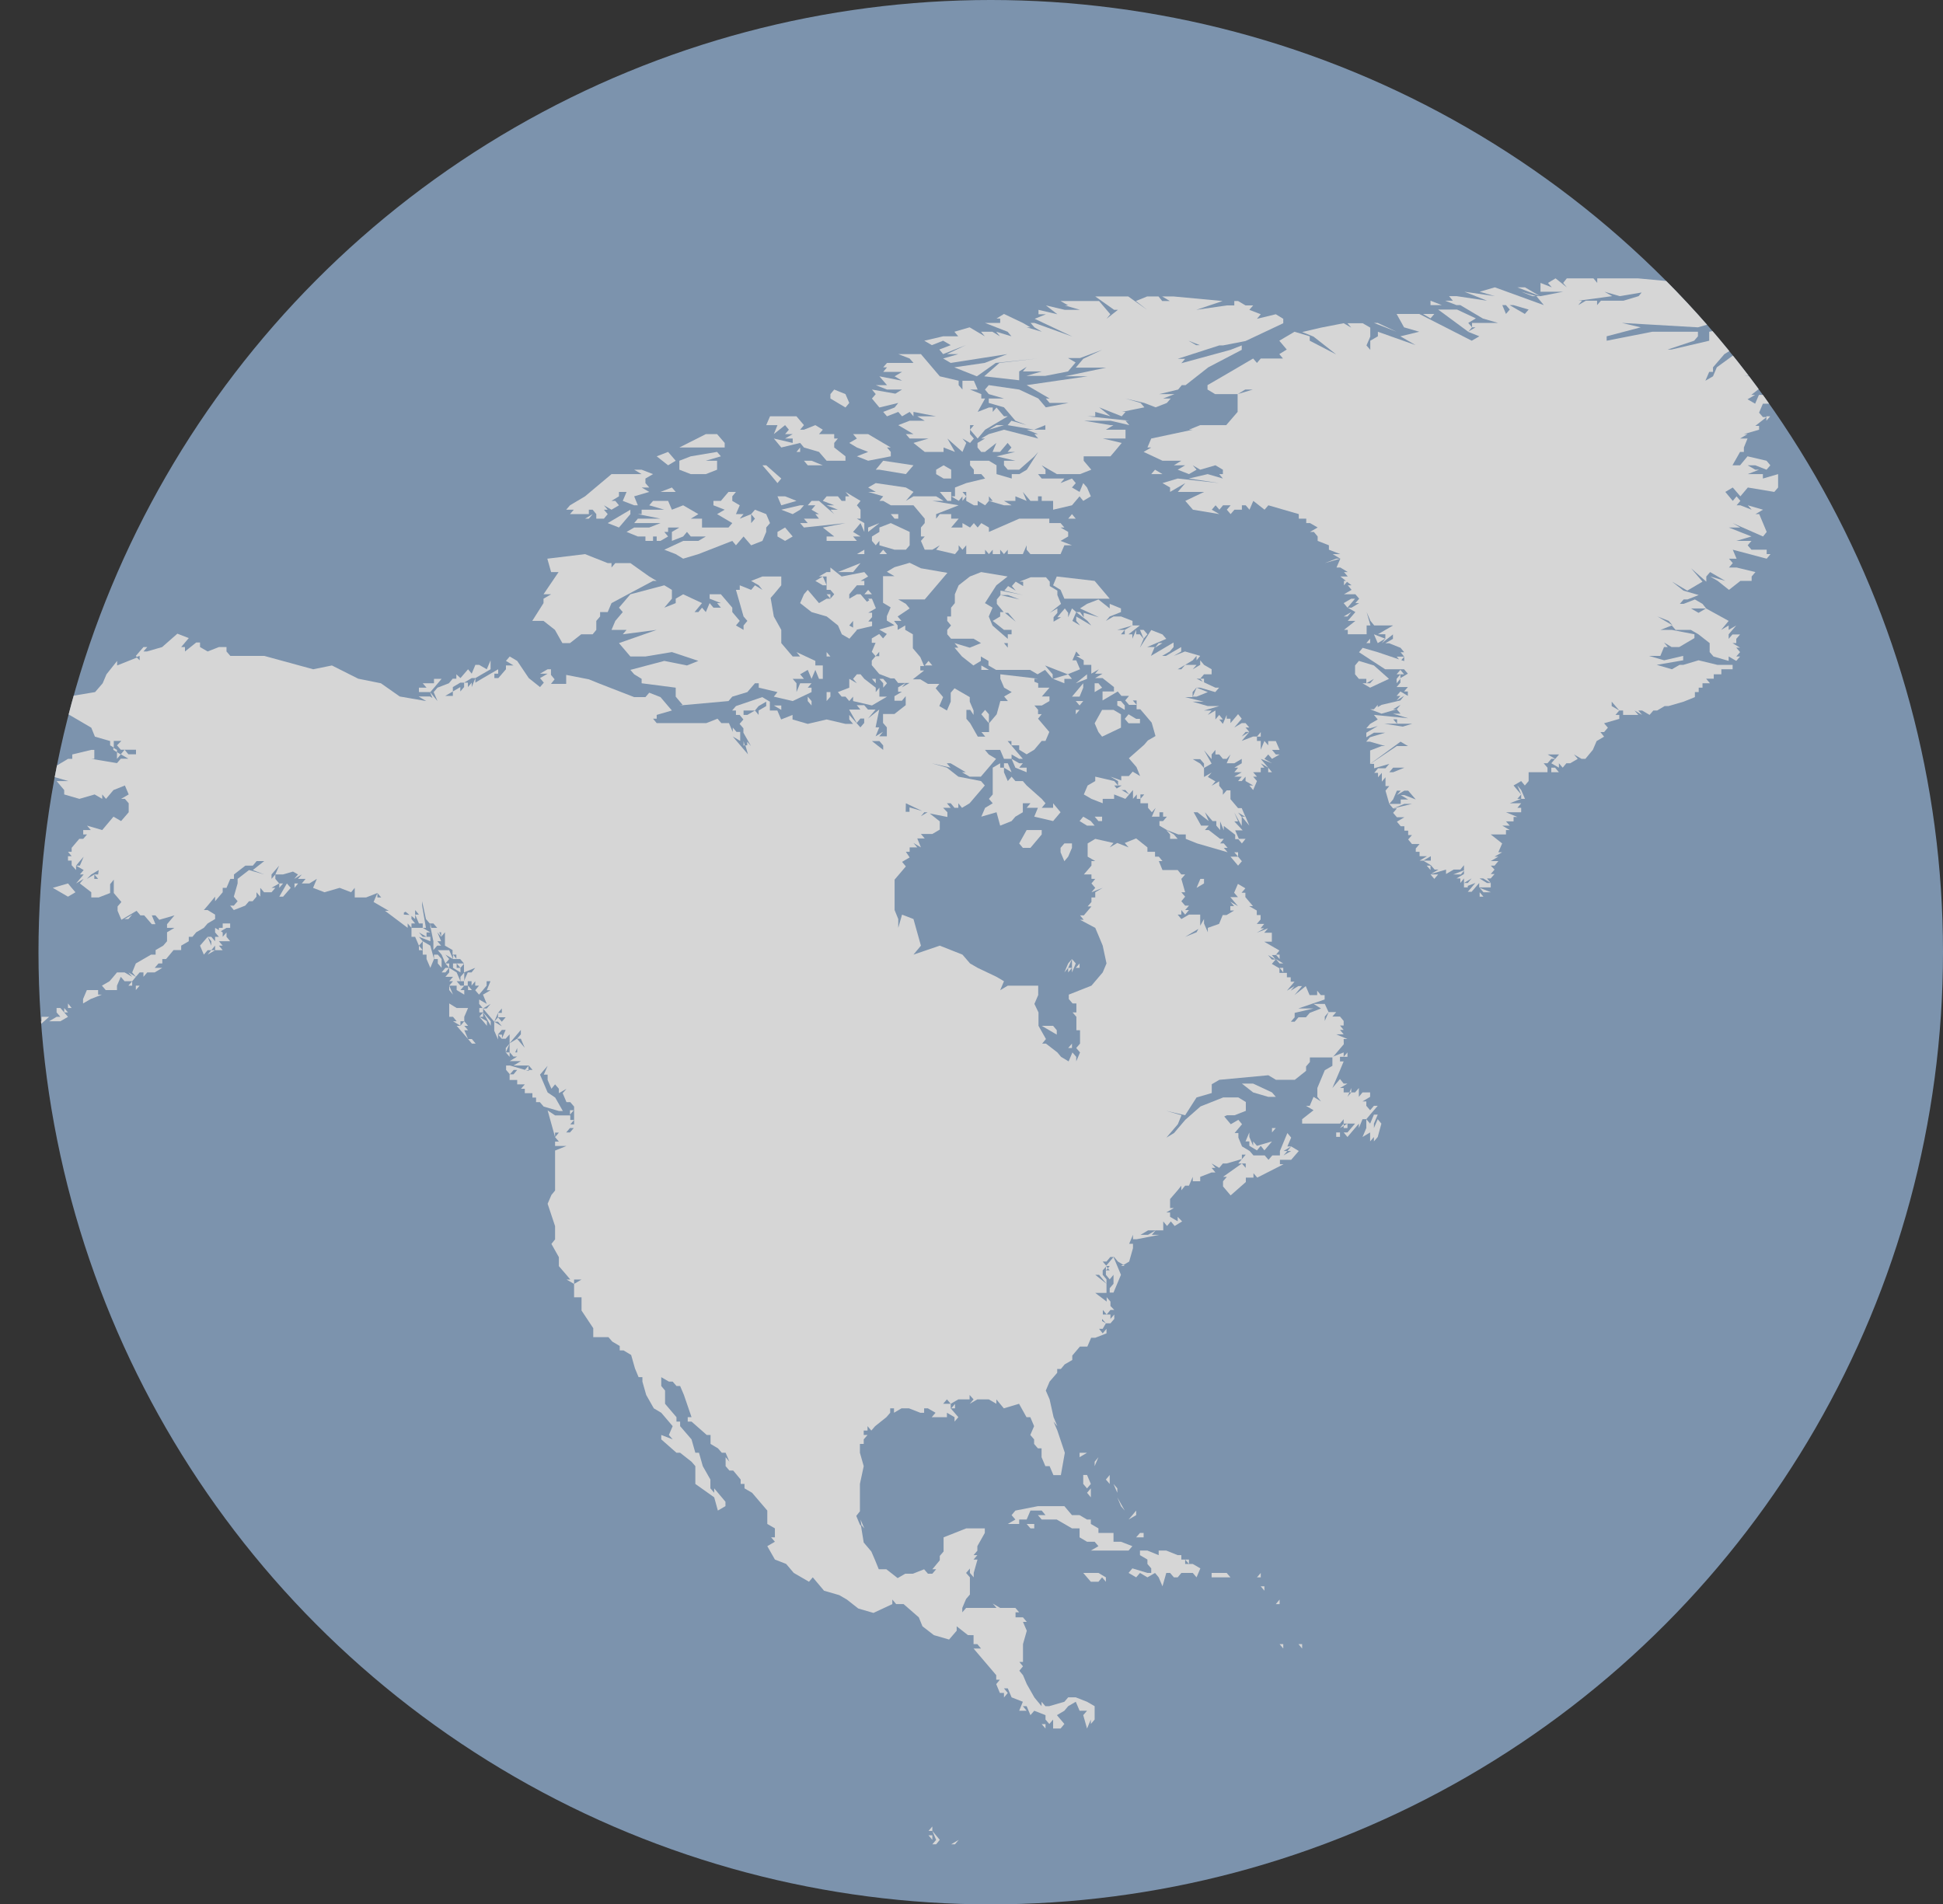 <svg xmlns="http://www.w3.org/2000/svg" xmlns:xlink="http://www.w3.org/1999/xlink" viewBox="0 0 127.73 125.2"><rect x="0" y="0" width="127.73" height="125.2" fill="#333333" stroke="none"/><defs><style>.cls-1{fill:none;}.cls-2{opacity:0.8;}.cls-3{clip-path:url(#clip-path);}.cls-4{fill:#8eabcc;}.cls-5{fill:#fff;}</style><clipPath id="clip-path"><circle class="cls-1" cx="65.13" cy="62.6" r="62.6"/></clipPath></defs><title>america-do-norte</title><g id="Layer_2" data-name="Layer 2"><g id="Layer_1-2" data-name="Layer 1"><g class="cls-2"><g class="cls-3"><circle class="cls-4" cx="65.13" cy="62.6" r="62.6"/><polygon class="cls-5" points="61.04 43.45 60.79 43.75 61.29 43.75 61.04 43.45"/><polygon class="cls-5" points="48.88 49.01 48.96 49.01 48.88 48.72 48.88 49.01"/><path class="cls-5" d="M88.33,68.31h.25L87.84,68h.49l-.24-.29h.24l-.24-.29h.24v-.3l-.24-.29h-.5l.25-.29h-.5l-.25.58v-.29l.25-.29L87.09,66h-.74l.49.3-.74.29-.25.29h-.49l-.25.29h-.25l.25-.29v-.29l1.24-.29h-1l1.73-.59v-.29h-.25l-.24-.29v.29h-.5l-.25-.59-.74.59.49-.59h-.24l-.5.3.25-.3-.5.3.5-.59h-.25v-.29h-.25v-.29h-.49v-.3l-.5-.29.25-.29h-.25l-.25-.29.5.29-.25-.29h.25l.25-.3-.5-.29-.5-.29h.5v-.59h-.5l.25-.29-.74.29.49-.29h-.24l.24-.29h-.49l.25-.29v-.29h-.25v-.3l-.5-.29h.25l-.5-.59v-.29h-.25l.25-.29-.49-.29-.25.58.25.29h-.5l.5.59-.5-.29.25.29h-.25v.29h.25l-.5.3h-.25l-.24.58L79.4,61v.29l-.25-.58v-.29l-.25.44v-.73h-.74l-.5.29-.24-.29h.24v-.3l.25.3.25-.3h-.25l.25-.29h-.25l-.25-.29.25-.3-.25-.29h.25l-.25-.88.25-.29h-.25l-.24-.29h-1l-.24-.59h.24l-.24-.29h-.25V56h-.5v-.29l-.74-.59-.75.3.25.29-.74-.29-.5.29.25-.29L72,55.15l-.5.3v.87l.5.29h-.25v.3l-.5.58h.5v.29H72l-.25.3.25.29-.25.29.74-.29-.49.29V59h-.25v.3l-.25.29h.25l-.5.59H71l.24.29H71L72,61l.25.59.24.58.25,1.17-.25.59-.74.87-1.49.59v.29l.25.29h.25v.59h-.25l.25.29v.88H71v.88l-.25.29.25.29-.25.59v-.3l-.25-.29-.25.59-.5-.3-.24-.29-.75-.58h-.25l.25-.3-.49-.87v-.88L68,66l.25-.58V64.8h-2l-.5.3.25-.59-.49-.29-1.24-.59-.5-.29-.5-.58-1.49-.59-1.73.59.49-.59-.49-1.75-.75-.29-.25.87v-.58l-.24-.59v-2l.74-.87-.25-.3.5-.29L59.55,56h.25v-.29h.5l-.25-.29.49.29-.24-.59h.49l-.25-.29h.75l.49-.29V54l-.66-.52,1.16.23V53.4L62,53.11h.5l-.25-.3h.25l.25.3H63v-.3l.24.3.5-.3,1-1.17-.25-.29L63,51.06l-.75-.59-1-.29,1.24.29-.25-.29h.25l1,.59h-.25l.5.29h.74l1-1.17L65,49.6l-.25-.3h1l.25.59h.5V49.6l.5.29h.24l-1-1.17h.25V49H67v.29l.49.3.5-.3.49-.58h.25l.25-.59-.74-.87.24-.3h-.24v-.29L68,46.38h.49l.5-.29v-.3h-.5l.5-.58h-.74v-.29l-.25-.1v-.2h.25l-2.49-.29v.29l.25.59.5.29-.5.29.25.3h-.5l-.24.87-.5.59v.58h-.5l.25.3h-.49l-.5-.88-.25-.29v-.59h.25L64,47v-.29l-.25-.58v-.3l-1-.58-.25.29v.59l-.25.58-.5-.29.25-.59-.49-.58.24-.29H61l-.5-.3h-.49l.74-.58h-.25v-.29h.25l-.25-.59-.49-.58V41.7l-.5-.29v-.29l-.5.29v-.29l-.24-.3h.49l-.25-.29L59.8,40l-.25-.3-.5-.29h1.74l1.49-1.75-1.74-.3L59.8,37l-1,.29-.5.3.5.29h-.75v1.75l.5.3-.25.58v.29l.5.3-1,.29.5.29-.25.29-.25-.29-.49.29v.29h.25l-.25.59.25.29.24-.29v.29h-.24l-.25.29v.3l.49.58.75.29h.25l.24.3h.75l-.5.29.25-.29-.5.29v.29h.25l-.49.29v.3h.49l.25-.3v.59l-.74.58h-.75v.59l.25.29v.59h-.5l.25-.3-.49.3.24-.59h-.24l.24-1.17-.74.59.5-.59h-.5l-.25-.29h-.49l.24.29h-.74l.5.88.24-.29h.25v.29l-.25.29L55.83,47v.3l.25.29h-.5l-1.24-.29-1.24.29-1-.29V47l-.75.3-.25-.59h-.49v-.58l-.5-.3-1.73.59-.25.29h.25V47h.24l.25.3-.25.29.25.29v.29l.5.88-.25-.29V49H49l.17.59-1-1.17.49.29v-.59h-.24l-.25-.29v.29l-.25-.58h-.5l-.25-.29-.74.29H43.17l-.24-.29h.24V47l1-.29-.25-.29-.5-.59-.74-.29-.25.29h-.74l-2.24-.87-.74-.3-1.49-.29v.59h-1l.24-.3-.24-.29V44H36l-.5.29H36l-.5.29.25.3-.25.29-.74-.59L34,43.45l-.49-.29-.25.29.5.3h-.5V44l-.5.58H32.5v-.29h.25V44l-1,.58-.5.3v-.3l-.24.59v-.29l-.25.29v-.29h-.25v.29l-.25.29v-.29l-.49.29v.29h-.5l.5-.29v-.29l.49-.29h.25l.5-.3h.24l1-.58v-.59L32,44l-.5-.29h-.25l-.24.58L30.77,44l-.5.58L30,44.33v.29h-.24l-.25.3-.75.29-.25.29.25.59-.25-.3-.24-.29.16.39-.16-.1h-.75l.5.3-1.74-.3-1.24-.87-1.49-.3-1.73-.87L20.59,44l-3.22-.88H15.14l-.25-.29v-.29h-.5l-.74.29-.5-.29v-.3H12.9l-.74.59v-.29h-.25l.5-.59-.75-.29-1,.88-1,.29H9.43l.25-.29H9.43l-.5.58.06.07.19-.07v.29L9,43.23l-1.3.52v-.3L7,44.33l-.25.59-.5.58-1.73.29-.25.59L4,46.67l2,1.17.24.59,1,.29V49l.24.15v-.44h.5L7.69,49l.25.29h1v.3H8.44l-.25-.3-.25.3.5.29h-.5l-.25.29L6,49.89H6.2V49.3H6l-1.25.3v.29H4.47L3,50.77l.49.29,1,.29H3.72l.5.59v.29l1,.29,1-.29.5.29v-.29l.25.29.49-.58.75-.3.25.59-.5.29h.25l.25.29v.59l-.5.58-.5-.29-.74.88-1-.29.25.29h-.5v.29h.25l-.25.29H5.21l-.5.59V56H4.47l.24.29H4.47v.29h.24v.3L5,57.2v-.29l.25-.3.25-.29-.25.59H5l.5.29-.25.29h.25l-.5.59.5-.3-.25.3.75.58V59h.49l.75-.29v-.58l.24-.3v.88l.5.59-.25.29v.29l.25.59,1-.59.25.3h.25l.5.58h.24l-.24-.58h.24l.25.29,1-.29-.49.58V61h.49l-.49.29v.59l-.25.29-.5.29v.3H9.93l-1,.58-.24.59.24.29.25-.29h.25v.29l.25-.29h.49l.5-.3h-.5l.25-.29h.25v-.29h.25l.49-.59h.5v-.29l.5-.29v-.29h.24l.25-.3.5-.29.25-.29.49-.29v-.29l-.49-.3H13.4l.25-.29.49-.59v.3l.5-.59v-.29h.25l.25-.59h.24v-.29l.75-.58h.49l.25-.3h.5l-.75.59.75.29-1-.29-.75.58v.3l-.25.87.25.3-.25.29h-.24l.24.29.75-.29.25-.29h.24l.25-.3v-.29l.25.29v-.58l.25.29h.49l.25-.29h-.25l.5-.29-.25-.3v-.29l-.25.29v-.29l.25-.29.25-.29-.25.58h.5l.66-.19.33.19-.25.29.5-.29-.25.29h.5l-.25.3h.5l.49-.3-.25.59.75.29,1-.29.75.29.24-.29V59h.75l.74-.29.25.29h-.25v-.29l-.25.59,1,.58h-.25L26.8,61v-.29l.25.29v-.29h.24l-.24-.29v-.2l.24.2v-.59l.25.3h-.25l.25.58h.25V61H28l-.25-1.46v-.29L28,60.42l.25.29h.24l.25.29h-.43l.18.88v.58l.25-.29H29l-.25-.29H29l-.25-.59.25.3-.12-.3H29v.3l.25-.3v.88l.5.29v.3H30v.29h.25l.25.29v.59l.74-.3-.24.3h-.25l-.25.58v.29h.25v-.29H31v.29l.24-.29v.29h.25l-.25.3.25.29.25-.29.25-.3v-.29h.25L32,65.1h.25l-.5.29L32,66l-.5-.29V66l.25.3.5-.3-.25.3h-.25l.74.87.25-.58-.25.29.5-.58v.29h-.25v.29h.5l-.25.29-.25-.29-.25.29h.25l.25.3-.5-.3v.59l.25.58V68l.25-.29h.25l-.25.58h.25L33.5,68v.59l.25-.3.49-.58V68l-.25.29h.25l.25.59-.5-.59-.49.3v.58l.25.29H34l-.49.3h.74l-.49.29h1l.25.29h-.25v.07l-1.24-.36h-.25v.29l.25.29.25-.29H34l-.24.29H33.5V71H34v.29h.5l-.25.29h.25v.29H35v.29h.24v.3h.25l.25.29,1,.29H37l-.5-.88L36,71.82l-.5-1.17.5-.58-.25.58H36V71l.25.58.24-.29.25.29v.29l.5-.29-.25.29.25.59h.25l.25.29v1.17h-.25l.25-.29h-.25v-.3h-1L36,73l.49,1.76v-.3h.25l-.25.3.25.29h-.25v.29h.75l-.75.3v2.63l-.24.29-.25.58.49,1.47v.87l-.24.3.49.87v.59l.5.58.25.3h-.25l.5.29v-.29h.49l-.49.29v.88h.49v.87L39,87.32v.59h1l.25.29.49.29v.29h.25l.5.3.25.88.24.58h.25v.29l.25.88.5.88.49.29.75.88-.25.58.25.29-.75-.29v.29l1,.88h.24l.75.59.25.29v1.17l1.24.88.24.87.5-.29v-.29l-.74-.88v.29l-.25-.29v-.58l-.5-.88-.25-.88h-.24l-.25-.88-.25-.29-.25-.29-.25-.29v-.3h-.24v-.29l-.75-.88v-.87l-.25-.3v-.58l.5.29h.25l.25.29h.24l.25.59.5,1.46h-.25v.29h.25l1,.88h.25v.59l.49.29.25.29h.25l.25.59-.25-.3v.59l.25.29h.25l.25.3.24.29v.29h.25v.29l.5.29,1,1.17v.88l.5.29v.59h-.25l.25.29-.5.29.5.88.74.29.5.59,1,.58.25-.29.74.88,1,.29.5.29.75.59,1,.29,1.24-.58v-.3l.25.3h.49l1,.87.24.59.75.58,1,.29.5-.58v-.29l.74.58H64v.59h.25l.24.29H64l1.49,1.75v.3h.24l-.24.29.24.58H66v.3l.25-.3L66,111h.25l.25.59.74.29-.24.59h.49l-.25-.3h.25l.25.59.25-.29.74.29v.29l.25.29.25-.29v.59h.49l.25-.3-.49-.58.49-.29.25-.3.5-.29.25.59h.49l-.25.29.25.88.25-.59v.29l.25-.29v-.88l-.5-.29-.74-.29h-.5l-.25.29-1,.29h-.25l-.25-.29v.29l-.24-.29L68,111.6l-.5-.88-.25-.59-.24-.29.24-.29-.24-.29h.24v-1.17l.25-.88-.25-.58h.25l-.25-.3h-.49V106H67l-.25-.29h-1l-.49-.29.25.29h-2l-.25.29v-.29l.25-.59.25-.29V103.7l-.25-.29.25-.29v.29l.25.29v-.29l.25-.88H64l.25-.29H64l.25-.29v-.3l.49-.87v-.3H63.52l-1.49.59V102l-.25.29v.29l-.49.59h.25l-.25.29H61l-.25-.29-.74.29h-.5l-.5.29-.74-.58h-.5l-.24-.59-.25-.58-.5-.59-.18-1.1-.07-.07-.24-.58.24-.3V97.56l.25-1.17-.25-.88v-.58h.25v-.3l.25-.29h-.25v-.29h.25v-.29l.25.29.25-.29.74-.59.25-.29v-.29h.25v.29l.49-.29h.5l.74.29h.25v-.29H61l.5.29-.25.29h1v-.29l.5.29v.29l.25-.29-.5-.58v-.3H62l.25-.29.25.29L63,92h.74v-.29L64,92l-.25.29.5-.29H65l.5.29V92l.24.29.25.3,1-.3.49.88h.25l.25.59-.25.58.25.29v.3l.25.29h.24v.58l.25.59H69l.25.59h.49L70,95.51l-.49-1.46-.25-.59.25.3-.25-.59L69,92l-.25-.58.25-.59.5-.58V90h.24l.25-.3.5-.29v-.29l.5-.59h.49l.25-.58H72l.74-.29v-.3l-.25.3-.24-.3h.24L72.7,87l-.25-.15v-.14l.25.29H73l.25-.29v-.29l-.25.29v-.29h-.5v-.3l.25.3.25-.3h.25L73,85.86v-.29l-.25-.29v.29L72,85h.74V84.4L72,83.81h.25l.49.59v-.29l-.25-.3v-.29l.25-.29-.25-.29h.25l.25-.3h.25l.25.3.37.22.37-.22.25-.88v-.29h-.25l.25-.59v.29h.25l1.49-.29h-.5l.25-.29-.5.29h-.49l.49-.29h1V80.3l.25.3.25-.3.25.3.49-.3L77.42,80v.29l-.5-.29v-.29h-.25l.5-.29h-.25v-.59l.5-.58.24-.3v.3l.25-.3h.25l.25-.58v.29h.49v-.29l.75-.29h.25l-.25-.3h.25l-.25-.29.5.29.24-.29h.25l1-.29v-.29h.25l-.49.58h.49v.29l-.25-.29-1.24.88h.25l-.25.29V78l.5.59,1-.88v-.29h.5v-.29l.25.29,1.73-.88h-.24v-.29h.74l.5-.58-.5-.3-.25.3h.25l-.5.29.25-.29h-.25l.5-.3h-.25l.25-.58-.25-.3-.49,1.18v.29h-.5l-.25.29-.25-.29h-.74l-.25-.29-.5-.3-.24-.58v-.3h-.25l.49-.58-.24-.29-.5.29-.43-.51.18-.08h.5l.74-.29v-.58l-.49-.3h-1l-1.49.59-1,.88-.74.87-.5.3.75-.88.24-.59-1-.29,1.24.29.75-1.17,1-.29v-.58l.5-.29,3.22-.3.5.3h1.24l.74-.59v-.29l.25-.29v-.3h1.49l.74-.87ZM59.55,52.81l1.24.59.19,0-.44.26.25-.29-1-.29v.29h-.25ZM6.45,57.49H6.2l.25.29H6.2v-.29l-.49.29L6,57.49l.49-.29Zm20.1,2.64V60l.11-.06.26.21Zm7.32,9.06L34,68.9v.29Zm3.6,5.26h-.25l.25-.29h.25ZM57.81,48.72l.25.29v.29l-.74-.58ZM49.13,47h-.25v-.29h.75l.24-.29.5-.29v.29l-.5.29V47l-.24-.29ZM77.91,61.59l.87-.52-.12.22Z"/><path class="cls-5" d="M74.93,41.7h-.24v-.29l-.25.58V41.7h-.25l.74-.58h-.49l-.5.29v.29h-.25l.25-.29h-.49l1-.29v-.3l-.75-.29H73.2l-.5.29.25-.29.74-.29V40l-.74-.3V40l-.74-.59-.75.29L71,40l1.24.58-1-.29v.29L71,40.24h-.25l.74.58.25.3-.5-.3-.49-.29v.29l.25.3-.5-.3.25-.58L70.47,40l-.25.58v-.29L70,40l-.25.29-.24.29h.24l-.49.29v-.29l.25-.29V40l-.5.29.74-.59-.24-.58v-.29l-.5-.3v-.29l-.25-.29h-1l-.74.29h.24v.29l-.49-.29-.25.29.25.3-.5-.3-.25.3,1.24.29-1.49-.29v.29h.5l.75.29-1.25-.29-.24.29v.29l.49.59h.25l.5.58L66,40.24h-.25v.29l-.49.29.74.59h.5v.29h-.25V42l-1-.87L65,40.53l.25-.58-.5-.3.75-1.17.74-.58-1.74-.29-.74.29-.74.58-.25.59v.58l-.25.3v.58h-.25v.29l.25.3-.25.29v.29l.25.29H64l.49.29-.74.3-1-.3.25.3h-.25l.49.58.75.59.49-.3v-.29l.5.29v.3l.5.29h2.23l.5.29.49-.29.5.58v-.29l-.5-.58,1.49.58L71,44l-.25-.59h-.25l.25-.58.25.29h-.25l.49.29v.3h.5v.58l.5-.29-.25.29h.49l-.49.29h.49l.75.59v.29h-.75v.59l1-.59.24.29h.5l-.25.3.25.29h.5l-.25-.29h.25v.58h.24l.25.29.5.59.25.88-.5.29-.25.29-1,.88.5.58.24.59-.49-.29-.25.29h-.5v.29L73,51.06l.5.29v.29h.24l-.33.2-.16-.2h.25l-.25-.29L72,51.06v.29l-.5.29-.25.59.5.29.74.29v-.29h.75v-.29l.74.29.25-.29-.5-.29h.25l.25.29.25-.29v.58l.25-.29v.29h.24v-.29h.25l-.25.29v.29h.5v.3l.25.29.25-.29-.25.58h.5V53.4h.24v.29h.25l-.25.29h-.24v.3l.49.29.75.29h.49v.29l.75.3,2,.58-.25-.29h.25l-.25-.29h-.24l.24-.3h-.24l-.75-.58h-.25l.25-.29h-.5l-.49-.88h.25l.74.58-.25-.58.5.58h.25v.3l.25.29V54l.24.59v-.29l.75.58v.29h.25l-.25-.58h.49L81.14,54h.25l-.25-.58.49.88v-.59l-.24-.29.49.29-.25-.58h-.24l-.5-.59v-.58h-.25l-.25.29v-.29l-.24-.3v-.29l-.5.29.25-.29-.5-.29.25-.29-.5.29v-.59l-.25-.29-.49-.29h.49l.25.29v.29l.5-.29-.5-.88.5.59V49.6l.25-.3v.3h.25l.24.29h.25l.25-.29-.25.58h.5l.49-.29v.29l-.49.29h.25l-.25.3h.49l-.49.29h.49l-.24.29h.24l.25-.29v.29l.5.29h-.25l.25.3.25-.59-.25-.29h.25l-.25-.29h.5v-.3h.24l-.24-.29.49.29-.49-.58.74.29-.5-.29.25-.29.25.29.5-.29h-.25l-.25-.3h.5l-.25-.58h-.5V49l-.25-.29-.24.58v-.58h-.25v-.29l-.25.29.25-.29h-.25l-.75.29.5-.59-.5.3.25-.3h.25l-.25-.29h.25l-.25-.29h-.25l-.49.29.49-.58-.24-.3-.5.59v-.29h-.25V47l-.25.59-.24-.29h.24l-.24-.3-.25.3v-.59l-.5.29.25-.29h-.5l1-.29H79.4l-1-.29h.74l-1.24-.3h.5V45.5l.25-.29h.24l1,.29.25-.29H79.9l-.75-.35v-.24H78.9l.17.2-.41-.2h.24l.25-.29h.5V44l-.5-.29-.25-.3v.3l-.49.29.25-.29h-.75l-.25.29h-.24l.49-.29.5-.3.25-.29v.29l.24-.29-1-.29-.74.29.49-.29v-.29l-1,.58h-.25l.5-.29.25-.29v-.3l-1.49.88.25-.58h-.5L76.67,42l-.25-.29-.74-.29-.75,1.17.25-.59Zm-8.68.88-.25-.3h.25Z"/><polygon class="cls-5" points="78.66 45.8 79.4 45.5 78.66 45.21 78.41 45.8 78.66 45.8"/><polygon class="cls-5" points="82.63 48.43 82.63 48.43 82.63 48.43 82.63 48.43"/><polygon class="cls-5" points="82.88 48.13 82.63 48.43 82.88 48.43 82.88 48.13"/><path class="cls-5" d="M62,22.4l.5.29-.75.29.25.3,1.49-.59-1.24.59H63l-1,.29.5.29,3.72-.58-1.49.58-2,.29,1.49.59,1.24-.88,2.73-.29-2.49.29-1,.88L67,25v-.58l.49-.3-.25.3h1.24l-1,.29h1.24l1.49-.29.5-.59-.5-.29H71L72.45,23l-1.24.59-.49.58h2L70,24.74h1.49l-4,.58L69,26.2h-.25l.25.29h1.24l-1.49.29-.49-.58L67,25.61l-2-.29-.25.29.25.3,1,.29H65v.29l1,.29.75.88.74.29-1-.29-.25.29,1.74.3.74-.3v.3H67.49l.75.29H68l.25.29L66,28.25l-1,.29-.5.29h.25l-.49.29v.3l.24.29h.25l.75-.59-.25.59h.49l.5-.59.25.3-.25.29h.5L65.51,30l1.24.29H66v.3l.25.29H67L68,30l.25-.29-.75,1.17-.49.29h-.5v.29l-1-.29v-.58l-.5-.3H63.77v.3l.25.29v.29h.49l.25.29-1.24.3-.74.29v.58h-.25l.5.3.24-.3v.3l.25-.3-.25-.29h.25v.59l.5.29h.25v-.29l.49.29.25-.29v-.3l.25.3H65l1,.29h.5l-.5-.29h.75v-.3l.74.3-.25-.59.5.59h.5v-.3h.24v.3h.75v.58l1.24-.29.5-.59.24.3.5-.3-.25-.58-.25-.29-.24.58-.5-.29.25-.29-.25-.3-.75.3.25-.3H68.48l-.24-.29h.49v-.29l-.25-.29,1,.58H71l.74-.29-.5-.59V30H73l.25-.29.49-.59-1.24-.29h1.49v-.58H72.7l.5-.3H73l-1.74-.29H73l1.24.29-.25-.29h.25l-2.73-.29H72v-.29l1,.29-.74-.59,1.48.59.25-.29h-.25l1.49-.3-.25-.29-1-.29,1.24.29.75.29.74-.29.25-.29h-.5l.75-.29h-1l1.24-.3.24-.29h.25l1.49-1.17L81.63,23v-.29l-.74.29-3.23.88.25-.29h-.49l2.73-.88h.24l1.49-.29,2.48-1.17v-.29l-.49-.3-1.24.3.25-.3-.75-.29.25-.29h-.5l-.49-.29h-.25v.29h-.5l-2,.29,1.73-.58-3.22-.3h-.75l.5.3h-.5l-.24-.3h-.75l-.74.3.74.58-1.24-.88H72l1.24.88h.25l-.75.59.25-.3-.74-.87H69.72l.5.29H70l1,.29H70l-1.24-.29.75.58-1.24-.29v.29h.49l-.74.3,2.48,1.17L68,21.23h-.25l.25.29.49.29-1-.29h.25l-.5-.29L66,20.64l-.49.3h.24v.29h-1l1.49.58.25.3-1-.3.24.3-.49-.3h-.75l.25.3-1-.59-1,.29.25.3H62l-1.24.29.5.29Zm16.87.29h-.24l-.5-.29Z"/><polygon class="cls-5" points="44.91 46.38 44.89 46.36 44.66 46.38 44.91 46.38"/><polygon class="cls-5" points="53.35 44.63 53.6 44.04 53.84 44.63 54.09 44.63 54.09 43.75 53.6 43.75 53.6 43.45 52.36 42.87 52.6 43.16 52.11 43.16 51.36 42.28 51.36 41.41 50.87 40.53 50.66 39.31 50.87 39.07 51.36 38.48 51.36 37.9 50.12 37.9 49.38 38.19 49.88 38.48 50.12 38.78 49.63 38.48 49.38 38.78 48.63 38.48 48.63 38.78 48.38 38.78 48.63 39.65 48.88 40.53 49.13 40.82 48.88 41.12 48.88 41.41 48.38 41.12 48.63 40.82 48.14 40.24 48.14 39.95 47.39 39.07 46.65 39.07 46.65 39.36 47.39 39.65 47.14 39.65 47.39 39.95 46.9 39.95 46.65 39.65 46.4 40.24 46.15 39.95 45.91 40.24 45.66 40.24 46.15 39.65 44.91 39.07 44.42 39.36 44.42 39.65 43.67 39.95 44.17 39.36 44.17 38.78 43.67 38.48 41.44 39.07 40.69 39.95 40.94 40.24 40.45 40.82 40.2 41.41 41.19 41.41 40.94 41.7 43.17 41.41 40.69 42.28 41.44 43.16 42.43 43.16 44.17 42.87 45.91 43.45 45.16 43.75 43.67 43.45 41.44 44.04 41.69 44.33 42.18 44.63 42.18 44.92 44.42 45.21 44.42 45.8 44.89 46.36 47.89 46.09 48.14 45.8 49.13 45.5 49.63 44.92 49.88 44.92 49.88 45.21 51.11 45.5 50.87 45.8 52.11 46.09 53.35 45.5 53.35 45.21 53.1 45.21 53.35 44.92 52.6 44.92 52.36 45.5 52.36 44.92 52.11 44.63 52.85 44.63 52.6 44.33 53.1 44.04 53.35 44.63"/><polygon class="cls-5" points="36.48 41.41 36.97 42.28 37.47 42.28 38.21 41.7 38.96 41.7 39.2 41.41 39.2 40.82 39.45 40.53 39.45 40.24 39.95 40.24 40.2 39.65 42.93 38.19 43.17 38.19 42.68 37.9 41.44 37.02 40.45 37.02 40.2 37.31 40.2 37.02 39.95 37.02 38.46 36.43 35.98 36.73 36.23 37.61 36.72 37.61 35.73 39.07 36.23 39.07 35.73 39.36 35.73 39.65 34.99 40.82 35.73 40.82 36.48 41.41"/><polygon class="cls-5" points="57.81 26.79 59.05 26.49 58.81 26.79 58.06 27.08 58.31 27.37 59.05 27.08 59.3 27.37 59.8 27.08 60.05 27.37 60.05 27.08 61.54 27.37 60.3 27.37 60.79 27.66 59.8 27.66 59.05 27.95 60.05 28.54 59.55 28.54 59.8 28.83 61.04 28.83 60.05 29.12 60.79 29.71 62.03 29.71 62.03 29.42 62.78 29.71 62.28 28.83 63.27 29.71 63.52 29.12 63.27 28.83 63.77 29.12 64.02 28.83 63.77 28.54 63.77 28.25 63.77 27.95 64.02 27.95 63.77 28.25 64.27 28.83 64.76 28.25 66.25 27.37 66 27.37 65.51 26.79 65.26 27.08 65.26 26.79 65.01 26.79 64.27 27.08 64.76 26.2 64.51 26.2 64.51 25.91 63.77 25.61 64.27 25.61 64.02 25.03 63.27 25.03 63.27 25.61 63.02 25.32 63.02 25.03 61.78 24.74 60.54 23.28 59.05 23.28 59.8 23.57 60.05 23.86 58.31 23.86 58.06 24.15 58.31 24.15 58.06 24.45 59.3 24.45 58.81 24.74 59.3 25.03 57.81 24.74 58.31 25.32 57.57 25.32 58.31 25.61 59.3 25.61 58.86 25.88 57.32 25.61 57.57 25.91 57.32 26.2 57.81 26.79"/><polygon class="cls-5" points="62.78 36.43 63.02 36.14 63.02 35.85 63.27 36.14 63.52 35.85 63.52 36.43 64.76 36.43 64.76 36.14 65.01 36.43 65.26 36.14 65.26 36.43 65.75 36.43 65.75 36.14 66 36.43 66.25 36.14 66.25 36.43 67.24 36.43 67.49 35.85 67.49 36.14 67.74 36.43 69.72 36.43 69.97 35.85 70.47 35.85 69.72 35.56 70.22 35.27 70.22 34.97 69.72 34.68 69.97 34.68 69.72 34.39 68.98 34.39 68.98 34.1 67 34.1 65.01 34.97 65.01 34.68 64.51 34.39 64.27 34.68 64.02 34.39 63.77 34.68 63.27 34.39 63.27 34.68 62.53 34.68 63.02 34.1 62.53 34.1 62.53 33.8 61.78 33.8 61.54 34.1 61.54 33.8 62.28 33.51 63.02 33.22 61.29 32.93 62.03 32.93 61.54 32.63 60.05 32.63 59.55 32.93 60.05 32.34 59.55 32.05 57.57 31.76 57.07 32.05 57.57 32.34 57.07 32.34 58.06 32.63 57.81 32.93 58.06 32.93 58.56 33.22 60.05 33.22 60.79 34.1 60.79 34.39 60.54 34.68 60.54 35.27 60.79 35.27 60.54 35.56 60.79 36.14 61.29 36.14 61.78 35.85 61.54 36.14 62.78 36.43"/><polygon class="cls-5" points="46.9 32.93 46.9 33.22 47.64 33.51 47.14 33.8 48.14 34.39 47.89 34.68 46.15 34.68 46.15 34.1 45.41 34.1 45.91 33.8 44.91 33.22 44.17 33.51 43.92 32.93 42.93 32.93 42.68 33.22 43.67 33.51 42.18 33.51 42.18 33.8 41.93 33.8 43.42 34.1 41.93 34.1 41.69 34.39 43.42 34.39 42.68 34.68 41.69 34.68 41.19 34.97 41.93 35.27 42.43 35.27 42.43 35.56 42.93 35.56 42.93 35.27 43.17 35.27 43.17 35.56 43.42 35.56 43.92 35.27 43.67 34.97 43.92 34.97 43.92 34.68 44.66 34.68 44.17 34.97 44.17 35.56 44.91 35.27 45.16 34.97 45.41 35.27 46.4 35.27 45.91 35.56 44.91 35.56 43.67 36.14 44.42 36.43 44.91 36.73 45.91 36.43 48.14 35.56 48.38 35.85 48.63 35.56 48.88 35.27 49.38 35.85 50.12 35.56 50.37 34.97 50.37 34.68 50.62 34.39 50.37 33.8 49.63 33.51 49.38 33.8 49.63 34.1 49.38 34.39 49.38 33.8 48.63 34.1 48.88 33.8 48.38 33.8 48.63 33.22 48.14 32.93 48.14 32.63 48.38 32.34 47.89 32.34 47.39 32.93 46.9 32.93"/><polygon class="cls-5" points="88.33 74.16 88.58 74.16 88.58 73.87 88.33 74.02 88.33 74.16"/><polygon class="cls-5" points="90.57 72.7 90.32 72.7 90.07 72.99 89.82 72.7 89.82 72.41 89.57 72.41 90.07 72.11 90.07 71.82 89.57 71.82 89.33 72.11 89.33 71.53 89.08 71.82 88.83 71.82 88.58 72.11 88.71 71.82 88.33 71.82 88.33 71.53 88.09 71.53 88.58 71.24 88.33 71.24 88.09 70.94 87.59 71.53 88.09 70.36 88.33 69.78 88.09 69.78 88.09 69.48 88.33 69.48 88.33 69.19 87.59 69.48 87.59 70.07 87.09 70.36 86.6 71.53 86.6 72.11 86.84 72.41 86.35 72.11 86.1 72.7 85.85 72.7 86.35 72.99 85.6 73.58 85.6 73.87 88.09 73.87 88.33 73.58 88.33 73.87 88.58 73.87 88.83 73.87 89.08 73.87 88.58 74.45 88.33 74.45 88.58 74.75 89.08 74.16 89.33 73.87 89.33 74.16 89.57 73.58 89.82 73.58 90.07 73.28 90.57 72.7"/><polygon class="cls-5" points="88.09 74.16 88.33 74.02 88.33 73.87 88.09 74.16"/><polygon class="cls-5" points="90.32 74.16 90.32 73.87 90.57 73.28 90.32 73.28 90.07 73.87 89.82 73.58 89.82 74.16 89.57 74.75 90.07 74.45 90.07 75.04 90.32 74.75 90.32 75.04 90.57 74.75 90.81 73.87 90.57 73.58 90.32 74.16"/><polygon class="cls-5" points="88.58 69.19 88.33 69.48 88.58 69.48 88.58 69.19"/><polygon class="cls-5" points="88.83 71.53 88.71 71.82 88.83 71.82 88.83 71.53"/><path class="cls-5" d="M57.32,39.36h-.25l.08.1-.16.1-.42-.49h-.24l-.5.29v-.29l.5-.59h.49v-.29h-.25l.5-.29-.25-.29-1.49.29-.74-.59v.3h-.25l-.5.29h.5v.88h.25l.25.29-.25.29h-.25l-.5.29-.74-.87-.25.29-.25.58.75.59,1,.29.74.59.25.58.5.29.25-.29.25-.29-.08,0,1.07-.25v-.3h-.25l.25-.29v-.29h-.25l.5-.29Zm-1.49,1.76.25-.3v.44Z"/><polygon class="cls-5" points="54.34 39.07 54.59 39.36 54.59 39.07 54.34 39.07"/><polygon class="cls-5" points="53.6 38.19 54.09 38.48 54.34 38.48 54.09 37.9 53.6 38.19"/><polygon class="cls-5" points="69.23 52.81 69.23 53.11 68.48 53.11 68.73 52.81 68.48 52.52 67.49 51.64 67.24 51.35 66.75 51.35 66.5 51.06 66.25 51.35 66 50.77 66 50.47 65.75 50.47 65.75 50.18 65.26 50.47 65.26 52.23 65.01 52.52 65.26 52.81 64.76 53.11 64.51 53.69 65.51 53.4 65.75 54.28 66.5 53.98 66.75 53.69 67.24 53.4 67.24 52.81 67.74 52.81 67.49 53.11 68.23 53.11 67.99 53.69 69.23 53.98 69.72 53.4 69.23 52.81"/><polygon class="cls-5" points="37.47 33.8 38.71 33.8 38.71 33.51 38.96 33.51 39.2 33.8 39.2 34.1 39.7 34.1 39.95 33.8 39.7 33.51 39.95 33.51 39.7 33.22 40.2 33.51 40.69 33.22 40.45 32.93 40.2 32.93 40.69 32.63 40.69 32.34 41.19 32.34 40.94 32.93 41.69 33.22 41.93 33.22 41.69 32.63 42.68 32.34 42.18 32.05 42.68 32.05 42.43 31.76 42.43 31.46 42.93 31.17 42.18 30.88 41.69 30.88 42.18 31.17 40.2 31.17 38.46 32.63 37.47 33.22 37.22 33.51 37.72 33.51 37.47 33.8"/><polygon class="cls-5" points="53.1 34.39 52.6 34.39 52.85 34.68 55.58 34.39 54.09 34.68 54.84 35.27 54.34 35.27 54.34 35.56 56.33 35.56 56.08 35.27 56.57 35.27 56.08 34.97 56.33 34.68 56.57 34.39 56.82 34.97 56.82 34.39 56.33 34.1 56.57 34.1 56.57 33.51 56.33 33.22 56.57 32.93 55.58 32.34 55.83 32.63 55.58 32.63 55.58 32.93 55.33 32.93 55.08 32.63 54.34 32.63 54.09 32.93 54.84 33.22 54.34 33.22 55.08 33.51 54.59 33.51 54.84 33.8 53.84 32.93 53.35 32.93 53.1 33.22 53.6 33.22 53.35 33.51 53.84 33.8 53.6 33.8 53.84 34.1 52.85 34.1 53.1 34.39"/><polygon class="cls-5" points="50.87 28.54 51.61 27.95 51.86 28.25 51.61 28.54 51.86 28.54 52.11 28.54 51.61 28.83 52.11 28.83 52.11 29.12 50.87 28.83 51.36 29.42 52.6 29.12 52.85 29.42 53.84 29.71 54.34 30.29 55.58 30.29 55.58 30 54.84 29.42 54.84 29.12 55.08 28.83 54.84 28.83 54.84 28.54 53.84 28.54 54.09 28.25 53.6 27.95 52.85 28.25 52.6 28.25 52.85 27.95 52.36 27.37 50.62 27.37 50.37 27.95 51.11 27.95 50.87 28.54"/><polygon class="cls-5" points="71.96 38.19 69.47 37.9 69.23 38.48 69.72 38.78 69.97 39.36 72.21 39.36 72.95 39.36 71.96 38.19"/><polygon class="cls-5" points="57.57 45.5 57.57 45.21 56.82 44.63 56.57 44.33 56.33 44.33 56.08 44.63 56.33 44.92 55.83 44.63 55.83 45.21 55.08 45.5 55.33 45.8 55.58 45.8 55.83 46.09 56.08 45.8 56.08 46.09 57.32 46.38 58.31 45.8 57.81 45.8 57.81 45.21 57.57 45.5"/><polygon class="cls-5" points="59.55 36.14 59.8 35.85 59.8 34.97 58.56 34.39 57.81 34.68 57.81 34.97 57.32 35.27 57.32 35.56 57.57 35.85 57.81 35.56 57.81 35.85 58.81 36.14 59.55 36.14"/><polygon class="cls-5" points="55.83 29.12 56.33 29.42 57.07 29.71 56.33 30 57.07 30.29 58.56 30 58.56 29.71 58.31 29.42 58.56 29.42 57.07 28.54 56.08 28.54 56.33 28.83 55.83 29.12"/><polygon class="cls-5" points="72.21 48.13 72.45 48.43 73.69 47.84 73.69 46.96 73.2 46.67 72.45 46.67 71.96 47.55 72.21 48.13"/><polygon class="cls-5" points="46.4 31.17 47.14 30.88 47.14 30.29 46.4 30.29 47.39 30 47.14 29.71 45.41 30 44.66 30.29 44.66 30.88 45.41 31.17 46.4 31.17"/><polygon class="cls-5" points="68.23 54.57 67.49 54.57 67 55.45 67.24 55.74 67.74 55.74 68.48 54.86 68.48 54.57 68.23 54.57"/><polygon class="cls-5" points="47.64 29.12 47.14 28.54 46.4 28.54 44.66 29.42 47.64 29.42 47.64 29.12"/><polygon class="cls-5" points="83.62 71.82 82.38 71.24 81.64 71.24 82.38 71.82 83.37 72.11 83.87 72.11 83.62 71.82"/><polygon class="cls-5" points="60.05 30.59 58.06 30.29 57.57 30.88 57.81 30.88 59.55 31.17 60.05 30.59"/><polygon class="cls-5" points="30.52 67.14 30.52 66.85 30.77 66.27 30.27 66.27 30.02 66.27 29.53 65.97 29.53 66.85 29.78 66.85 30.02 67.14 29.78 67.14 30.27 67.44 30.27 67.14 30.52 67.14"/><polygon class="cls-5" points="28.53 44.63 28.53 44.92 27.79 44.92 28.04 45.21 27.54 45.21 27.54 45.5 28.29 45.5 29.03 44.63 28.53 44.63"/><polygon class="cls-5" points="82.63 75.63 82.88 75.33 83.12 75.63 83.62 75.04 82.63 75.33 82.38 75.04 82.38 75.33 82.13 74.75 82.13 74.45 81.88 75.04 82.13 75.04 82.13 75.33 82.63 75.63"/><polygon class="cls-5" points="70.22 56.32 70.47 55.74 70.47 55.45 69.97 55.45 69.72 55.74 69.72 56.03 69.97 56.62 70.22 56.32"/><polygon class="cls-5" points="55.83 26.49 55.58 25.91 54.84 25.61 54.59 25.91 54.59 26.2 55.58 26.79 55.83 26.49"/><polygon class="cls-5" points="62.53 31.46 62.53 30.88 62.03 30.59 61.54 30.88 61.54 31.17 62.03 31.46 62.53 31.46"/><polygon class="cls-5" points="51.11 31.76 51.36 31.46 50.37 30.59 50.12 30.59 50.62 31.17 51.11 31.76"/><polygon class="cls-5" points="39.95 34.39 40.69 34.68 41.44 33.8 41.44 33.51 39.95 34.39"/><polygon class="cls-5" points="30.77 68.31 31.02 68.61 31.27 68.61 31.02 68.31 30.77 68.31"/><polygon class="cls-5" points="30.77 68.31 30.77 68.31 30.77 68.31 30.77 68.31"/><polygon class="cls-5" points="30.77 67.73 30.52 67.44 30.77 67.44 30.52 67.14 30.27 67.44 30.02 67.44 30.27 67.73 30.77 68.31 30.52 67.73 30.77 67.73"/><polygon class="cls-5" points="74.19 47.55 74.94 47.55 74.94 47.26 74.69 47.26 74.19 46.96 73.94 47.26 74.19 47.55"/><polygon class="cls-5" points="69.47 67.73 69.23 67.44 68.48 67.44 69.47 68.02 69.47 67.73"/><polygon class="cls-5" points="51.11 35.27 51.61 35.56 52.11 35.27 51.61 34.68 51.11 34.97 51.11 35.27"/><polygon class="cls-5" points="51.11 32.63 51.36 33.22 52.36 32.93 51.61 32.63 51.11 32.63"/><polygon class="cls-5" points="70.22 63.34 69.97 63.93 70.22 63.63 70.47 63.05 70.22 63.34"/><polygon class="cls-5" points="70.72 63.34 70.47 63.05 70.47 63.63 70.47 63.93 70.72 63.34"/><polygon class="cls-5" points="70.22 63.93 70.47 63.63 70.22 63.63 70.22 63.93"/><polygon class="cls-5" points="44.42 30.29 43.92 29.71 43.17 30 43.92 30.59 44.42 30.29"/><polygon class="cls-5" points="52.11 33.8 52.6 33.51 52.85 33.22 52.6 33.22 51.36 33.51 52.11 33.8"/><polygon class="cls-5" points="71.96 54.28 71.71 53.98 71.21 53.69 70.97 53.98 71.46 54.28 71.96 54.28"/><polygon class="cls-5" points="64.76 46.67 64.51 46.96 64.76 47.26 65.01 47.55 65.01 46.96 64.76 46.67"/><polygon class="cls-5" points="67.49 50.77 67.49 50.47 67 50.47 67.24 50.18 67 50.18 66.5 49.89 66.75 50.47 67.49 50.77"/><polygon class="cls-5" points="70.97 45.8 71.21 45.21 71.21 44.92 70.47 45.8 70.97 45.8"/><polygon class="cls-5" points="54.09 30.59 53.35 30.29 52.85 30.29 53.1 30.59 54.09 30.59"/><polygon class="cls-5" points="61.78 32.34 62.28 32.93 62.53 32.93 62.53 32.63 62.53 32.34 61.78 32.34"/><polygon class="cls-5" points="56.08 37.61 56.57 37.02 55.08 37.61 56.08 37.61"/><polygon class="cls-5" points="81.39 56.91 81.64 56.62 81.39 56.32 80.89 56.32 81.39 56.91"/><polygon class="cls-5" points="73.45 46.09 73.45 46.38 73.94 46.67 73.94 46.38 73.69 46.09 73.45 46.09"/><polygon class="cls-5" points="66.25 50.18 66 50.18 66 50.47 66.5 50.77 66.25 50.18"/><polygon class="cls-5" points="69.97 44.92 69.97 44.63 70.47 44.63 70.22 44.33 69.23 44.63 69.97 44.92"/><polygon class="cls-5" points="44.42 32.34 44.17 32.05 43.42 32.34 44.17 32.34 44.42 32.34"/><polygon class="cls-5" points="72.45 53.98 72.45 53.69 71.96 53.69 72.21 53.98 72.45 53.98"/><polygon class="cls-5" points="32.26 67.14 31.76 66.56 32.26 67.44 32.26 67.14"/><polygon class="cls-5" points="32.01 67.44 32.01 67.14 31.51 66.85 31.76 67.14 32.01 67.44"/><polygon class="cls-5" points="72.21 44.92 71.96 44.92 71.96 45.5 72.45 45.21 72.21 44.92"/><polygon class="cls-5" points="76.92 55.15 77.42 55.15 77.17 54.86 76.67 54.57 76.92 54.86 76.92 55.15"/><polygon class="cls-5" points="58.31 44.92 58.06 44.63 57.81 44.63 58.06 44.92 58.06 45.21 58.31 44.92"/><polygon class="cls-5" points="76.17 42.28 75.93 42.58 76.42 42.28 76.17 42.28"/><polygon class="cls-5" points="54.34 46.09 54.59 45.8 54.59 45.5 54.34 45.5 54.34 46.09"/><polygon class="cls-5" points="53.35 46.38 53.35 46.09 53.1 45.8 53.1 46.09 53.35 46.38"/><polygon class="cls-5" points="79.15 58.08 79.15 57.78 78.91 57.78 78.66 58.37 79.15 58.08"/><polygon class="cls-5" points="57.07 34.68 57.07 34.97 57.81 34.39 57.07 34.68"/><polygon class="cls-5" points="59.05 33.8 58.56 33.8 58.81 34.1 59.05 34.1 59.05 33.8"/><polygon class="cls-5" points="70.47 33.8 70.47 33.8 70.72 33.51 70.47 33.8"/><polygon class="cls-5" points="70.72 34.1 70.47 33.8 70.22 34.1 70.72 34.1"/><polygon class="cls-5" points="65.51 27.95 65.01 28.25 66 27.95 65.51 27.95"/><polygon class="cls-5" points="75.18 41.41 74.94 41.41 75.18 41.99 75.43 41.7 75.18 41.41"/><polygon class="cls-5" points="71.46 44.33 70.72 44.92 71.46 44.63 71.46 44.33"/><polygon class="cls-5" points="56.82 39.07 57.32 39.07 57.07 38.78 56.82 39.07"/><polygon class="cls-5" points="57.57 44.92 57.57 44.63 57.32 44.63 57.57 44.92"/><polygon class="cls-5" points="51.36 46.67 51.36 46.38 51.11 46.38 50.87 46.38 51.36 46.67"/><polygon class="cls-5" points="81.88 53.98 82.13 54.28 81.88 53.69 81.64 53.69 81.88 53.98"/><rect class="cls-5" x="31.51" y="66.27" width="0.25" height="0.29"/><polygon class="cls-5" points="64.51 44.04 65.01 44.04 64.51 43.75 64.51 44.04"/><polygon class="cls-5" points="84.12 62.76 83.87 62.76 84.12 63.05 84.12 62.76"/><polygon class="cls-5" points="81.88 55.15 81.39 55.15 81.64 55.45 81.88 55.15"/><polygon class="cls-5" points="70.97 46.38 71.21 46.09 70.72 46.09 70.97 46.38"/><polygon class="cls-5" points="54.34 42.87 54.34 43.16 54.59 43.16 54.34 42.87"/><polygon class="cls-5" points="52.6 29.42 52.36 29.71 52.6 29.71 52.6 29.42"/><polygon class="cls-5" points="33.25 68.9 33.25 69.19 33.5 68.61 33.25 68.9"/><polygon class="cls-5" points="83.87 74.16 83.62 74.16 83.62 74.45 83.87 74.16"/><polygon class="cls-5" points="70.97 63.34 70.72 63.63 70.97 63.63 70.97 63.34"/><polygon class="cls-5" points="56.82 36.14 56.33 36.43 56.82 36.43 56.82 36.14"/><polygon class="cls-5" points="34.49 70.36 34.74 70.36 34.74 70.07 34.49 70.36"/><polygon class="cls-5" points="33.5 69.48 33.5 69.19 33.25 69.19 33.5 69.48"/><polygon class="cls-5" points="58.31 36.43 58.06 36.14 57.81 36.43 58.31 36.43"/><polygon class="cls-5" points="32.75 68.02 33 68.31 33 68.02 32.75 68.02"/><polygon class="cls-5" points="70.72 46.67 70.72 46.96 70.97 46.67 70.72 46.67"/><polygon class="cls-5" points="31.76 66.85 31.76 66.56 31.51 66.85 31.76 66.85"/><polygon class="cls-5" points="81.14 56.03 81.39 56.32 81.39 56.03 81.14 56.03"/><polygon class="cls-5" points="38.71 34.1 38.96 33.8 38.46 34.1 38.71 34.1"/><polygon class="cls-5" points="70.47 68.61 70.22 68.9 70.47 68.9 70.47 68.61"/><polygon class="cls-5" points="83.62 50.77 83.37 50.47 83.37 50.77 83.62 50.77"/><polygon class="cls-5" points="84.36 63.63 84.12 63.63 84.36 63.93 84.36 63.63"/><polygon class="cls-5" points="84.36 63.34 83.87 63.05 84.12 63.34 84.36 63.34"/><polygon class="cls-5" points="94.04 57.2 94.04 56.91 93.79 56.91 94.04 57.2"/><polygon class="cls-5" points="96.03 57.49 96.28 57.2 95.53 57.49 96.03 57.49"/><polygon class="cls-5" points="87.09 37.02 88.09 36.73 87.84 36.73 87.09 37.02"/><polygon class="cls-5" points="116.37 27.37 116.12 27.37 116.12 27.66 116.37 27.37"/><path class="cls-5" d="M121.58,22.69l-2-.58h-2.23v.29h-.25l.25.29-.5.29-.75-.29-.74.29v-.29l.25-.29-.75.29-2,1.46-.25.59-.5.29.25-.58h.25v-.3l.75-.87.49-.3.25-.58-.25-.88-1.49.29v.59l-2.48.58h-.25l1.74-.58.25-.29v-.3h-3l-3,.59v-.29l2.24-.59-1.24-.29,5,.29,2-.58,1-.59-1.74-.29h-.5l.25-.29h-.25l-1.24.29.75-.59-.25-.29h-.74l.24-.29-.24-.29-3.23-.3H105v.3l-.25-.3H103l-.24.3.24.29-.74-.59-.5.3.25.29-.74-.29v.58h1.49l-1.49.29H101l.49.59-3.22-1.17-1,.29,1,.29-2-.29,1.49.59-2-.3h-.5l.25.3H95l.75.29H96l1.48.88,1,.29H96.77v.29H97l-.5.29.75.3-.5.29L93.3,20.64H91.81l.49.88,1,.29-1.24.3,1,.58-2.48-.88v.3l-.5.29V23l-.25-.29.25-.58v-.59l-.5-.29h-1l.25.29-.5-.29-1.49.29-1.24.29.75.3,1.49,1.17L86.1,22.4v-.29l-1-.3-1,.59.49.58-.49.3.24.29H82.88l-.25.29-.25-.29-2,1.17-1,.58v.29l.5.3h1.49l.49-.3h.5l-1,.3v1.17l-.75.87H78.9l-.74.3h.25l-2.73.58-.25.59h.25l-.5.29,1.24.58h1.24l-.49.3h.74l-.49.29.74.29.5-.29-.25-.29.49.29,1-.29.49.29v.29h-.24l.24.29-1-.29-1.24.29,2,.3-2.73-.3-1,.3.5.29v.29l1-.58-.49.58h1.73l-1.24.59.5.58,1.74.29-.5-.29.25-.29.25.29.24-.29h.5l-.25.29.25.29.25-.29h.49v-.29h.25l.25.29.25-.58.74.58.25-.29,2,.58v.3h.49v.29h.25l.5.29-.5.29h.25l.25.3v.29l.74.29v.29l.75.29h-.5l.5.3-.25.58h.25l.49.3h-.25l.25.29h-.49l.37.29h-.13v.29l.2-.23.3.23h-.25l.25.3-.5.29h.75l.25.29-.25.29h.25l-.5.3h-.25l.5.29-.5.58h.5l-.75.59h.25v.29h1.24v-.58h.25l-.25-.88.25.58.25.3h1.24l-1,.58h.49V42l-.24.29.74-.58V42l-.5.29h.25l.75.3.24.29h-.24l.24.29v.29l-.19-.06.19-.23h-.49l.15.18-1.39-.47-1-.29-.24.29L91.06,44H92.3l.25.29-.49.29v.3l-.25.29h.74l-.25.29h.25v.29l-.49-.29-.25.29h.25l-.25.3.49-.3-.24.3-1.24.29-.25.15v-.15l-.25.29h-.25l.75.29,1-.29h-.25l.5-.29-.25.29.25.29h-.5l1,.3L90.32,47l.25.3-.5.29-.25.29h.25l.5-.15-.75.44v.3l.5-.3h.74l-1,.3-.25.29h.25l1,.29h-.24l-.75.29v.88l2-1.46.49.29h-.74l-1.74,1.17h.25v.29l1-.29-.25.29h-.49l-.25.3h.25v.29l.25-.29v.58l.24-.29v.58h.25l-.25.3.25.87.25-.29.25-.58h.25l-.25.29.49-.29h.25l.25.29.25.29-.75-.29h-.24l.49.29h-.49v.29h-.75l.25.3.74-.3h.5l-1.24.3h.25l-.25.29.25.29h.49l-.49.29.25.3h.24v.29h.25v.29h.25l-.25.29.25.3h.5l-.25.29V56h.25v.29h.49l-.49.29h.24l.5-.29v.29h-.5l.5.3.25.29h.25l-.5.29,1-.29v.29l.5-.29H96l.24-.29v.58l-.49.29H96v.3l.24-.3v.3l.5-.3-.25.3h-.25v.29h.25v-.1l.5-.19-.5.58h.25l.5-.58v.29H98v-.29h-.25l-.49-.3h.24l.5.3-.25-.3H98l.25-.29H98l.25-.29L98,56.91h.25l.25-.3H98l.5-.29h-.25l.5-.29h-.25l.25-.58L98,54.86h1v-.29h.25l-.49-.29h.49L99,54h.5v-.29h.25L99,53.4h1v-.29h-.25l.25-.3h-.75l.75-.29h-.25l.25-.29-.25-.29-.25-.3.5-.29.24.29.25-.29v-.58h1.24v-.3l-.25-.29h.25l.25-.29h.25l-.25.29.5.29v-.29l.25.29.24-.29h.25l.5-.29-.25-.29.5.29h.25l.24-.29.25-.3.25-.58.49-.29-.24-.3h.24l.25-.29-.25-.29,1-.29V47h-.25l.25-.29-.5-.29v-.29l.5.58h.25V47h1l-.25-.29.5.29-.25-.29h.25l.49.29.25-.29h.25l.49-.29h.25l1-.29.74-.3V45.5h.25v-.29h.25v-.29h.49l-.25-.3h.5v-.29h.5V44h.74v-.29h-1l-1.24-.3-1,.3h-.25l-.5.29-1-.29,1.74-.3v-.29l-1.25.29-1-.29h.75l.24-.58h.25l-.25-.3.5.3h.5l1-.59V41.7l-1.49-.29h-.74l.74-.29.25.29h1l.5.29.74.58v.59l.25.29,1,.29v-.29l.5.29.25-.29h-.25l.25-.29-.25-.29h.25l-.5-.3h.25V42l.25-.29h-.5l-.25.29V41.7l.5-.58-.5.29v-.29l-.49.29.49-.59L112.15,40l-.49.29-.5-.29h1l-.24-.3-.5-.29-.74.29h-.25l.25-.29h.25l.74-.29-1-.29-.75-.59,1,.59,1-.59-.75-.88,1,.88V37.9l.25-.29,1,.58-1-.29.5.29.74.59.75-.59h.74V37.9l.25-.29-1.24-.3h-.5l.25-.29-.25-.29h.5l-.25-.59,2.23.59.25-.3h-.25v-.29h-1l-.25-.29.25-.29h-1l1-.29-1.49-.59h.75l-.5-.29,2,.88.24-.3-.49-1.17h-.25l.5-.29-1-.29.25.29-.74-.29h-.25l.25-.29-.25-.3-.25.3-.49-.59.49-.29.5.58.49-.58,1.74.29.25-.29v-.88l-1,.29v-.29h-1l.75-.29h-.25l-.5-.29h.5l.74.29.25-.29-.25-.3L114.88,30l-.49.59h-.5l.5-.88h.25v-.29l.24-.59h-.49l.49-.29h-.24l1-.29V28h-.25l.74-.58h-.24l-.25-.29.25-.59h1l.74-.58h-2l-.25.58-.5-.29.5-.29h-.25l.75-.59,1.73.29.5-.29V25h.25l-3.72-.29h2l.5-.29h1.49l1-.3-.25-.29.74-.29Zm-30,28.08h-.25l.25-.3h.74Zm.64-3L91,47.58l.09,0h.75l-.25-.29h.25v.29h1ZM99,20.64l-.24-.58H99l.25.29Zm1.24,0-1-.58h.25l1,.29Zm2,29.25-.5-.29h.75Zm3-30.12-.25.29v-.29h-.74l-.5.29.25-.29h-.25l2.23-.3-.5-.29,1,.29,1.44-.24-.2.24-1,.3Zm3.72,20.76.74.29.25.29Z"/><polygon class="cls-5" points="90.32 44.63 90.07 44.92 89.82 44.92 89.57 44.92 90.07 45.21 91.31 44.63 90.32 43.75 89.33 43.45 89.08 43.75 89.08 44.04 89.08 44.33 89.33 44.63 89.82 44.63 89.82 44.92 90.32 44.63"/><polygon class="cls-5" points="96.52 21.23 97.02 20.93 95.78 20.35 94.54 20.35 96.52 21.81 96.77 21.52 96.52 21.23"/><polygon class="cls-5" points="90.57 21.23 90.32 21.23 91.81 21.81 90.57 21.23"/><polygon class="cls-5" points="91.81 44.63 91.81 44.92 92.06 44.63 92.06 44.33 91.81 44.63"/><polygon class="cls-5" points="92.06 44.04 91.81 44.33 92.06 44.33 92.3 44.33 92.06 44.04"/><polygon class="cls-5" points="101.98 50.47 101.98 50.77 102.48 50.77 102.23 50.47 101.98 50.47"/><polygon class="cls-5" points="88.83 39.36 88.33 39.65 88.58 39.95 89.08 39.36 88.83 39.36"/><polygon class="cls-5" points="99.75 18.89 101.24 19.47 100.25 18.89 99.75 18.89"/><polygon class="cls-5" points="100.25 52.52 100 51.94 99.75 51.64 100 52.23 100 52.52 100.25 52.52"/><polygon class="cls-5" points="75.93 30.88 75.68 31.17 76.42 31.17 75.93 30.88"/><polygon class="cls-5" points="89.82 42.28 90.07 42.28 90.07 41.99 89.82 42.28"/><polygon class="cls-5" points="90.57 42.28 91.06 41.99 90.32 41.7 90.57 42.28"/><polygon class="cls-5" points="100.74 19.47 100.99 19.47 100 19.18 100.74 19.47"/><polygon class="cls-5" points="98.01 58.66 97.27 58.37 97.52 58.66 98.01 58.66"/><polygon class="cls-5" points="94.04 19.77 94.04 20.06 94.79 20.06 94.04 19.77"/><polygon class="cls-5" points="97.27 58.95 97.52 58.95 97.27 58.66 97.27 58.95"/><polygon class="cls-5" points="88.83 40.24 88.33 40.53 88.58 40.53 88.83 40.24"/><polygon class="cls-5" points="94.54 57.49 94.04 57.49 94.29 57.78 94.54 57.49"/><polygon class="cls-5" points="94.29 20.64 93.54 20.64 94.04 20.93 94.29 20.64"/><polygon class="cls-5" points="73.94 83.23 73.82 83.16 73.69 83.23 73.94 83.23"/><polygon class="cls-5" points="72.7 83.23 72.95 83.23 72.83 83.38 72.95 83.52 72.7 83.52 72.7 83.81 72.95 84.11 73.2 83.81 73.2 84.4 72.95 84.69 72.95 84.98 73.2 84.98 73.69 83.81 73.2 82.64 72.95 82.94 72.7 83.23"/><polygon class="cls-5" points="72.7 83.23 72.7 83.52 72.83 83.38 72.7 83.23"/><polygon class="cls-5" points="62.78 92.3 62.53 92.59 62.78 92.59 62.78 92.3"/><polygon class="cls-5" points="8.69 64.22 8.19 63.93 7.69 63.93 7.45 64.22 7.2 64.51 6.7 64.8 6.95 65.09 7.2 65.09 7.69 65.09 7.69 64.8 7.94 64.22 8.19 64.51 8.69 64.51 8.93 64.22 8.44 63.93 8.69 64.22"/><polygon class="cls-5" points="8.93 64.22 8.93 64.22 8.93 64.22 8.93 64.22"/><polygon class="cls-5" points="7.69 49.89 7.94 49.6 7.69 49.45 7.69 49.89"/><polygon class="cls-5" points="7.45 49.16 7.45 49.3 7.69 49.45 7.69 49.3 7.45 49.16"/><polygon class="cls-5" points="30.27 64.51 30.52 64.51 30.52 63.93 30.27 64.22 30.27 64.51"/><polygon class="cls-5" points="13.65 62.76 14.14 62.47 13.89 62.47 13.65 62.76"/><polygon class="cls-5" points="12.41 101.65 12.41 101.94 12.16 102.24 12.16 102.82 12.41 102.82 13.15 102.24 12.9 101.94 12.41 101.65"/><polygon class="cls-5" points="29.28 63.34 29.53 63.63 29.53 63.34 29.28 63.34"/><polygon class="cls-5" points="30.02 64.51 30.27 64.51 30.02 63.93 29.53 63.63 29.53 63.93 29.28 64.22 29.78 64.22 29.53 64.51 29.78 64.51 29.53 64.8 30.02 64.8 30.02 65.09 30.52 65.39 30.52 65.09 30.27 65.09 30.52 64.8 30.27 64.8 30.02 64.51"/><polygon class="cls-5" points="2.48 53.98 1.99 53.98 1.24 53.4 0.25 53.69 0.25 53.4 0 53.69 0.25 53.98 0.74 53.98 0.99 53.98 1.74 54.28 1.74 54.57 1.99 54.28 2.48 54.28 2.48 53.98"/><polygon class="cls-5" points="27.05 61.3 27.05 61.59 27.29 61.59 27.54 62.17 27.79 61.88 27.54 61.59 28.29 61.88 28.29 61.59 28.04 61.59 27.79 61.59 27.54 61.3 28.04 61.59 28.04 61.3 28.29 61.3 27.79 61 27.05 61 27.05 61.3"/><polygon class="cls-5" points="4.47 58.08 3.47 58.37 4.47 58.95 4.96 58.66 4.71 58.37 4.47 58.08"/><polygon class="cls-5" points="28.29 61 28.35 61 28.29 60.71 28.29 61"/><polygon class="cls-5" points="6.45 65.09 5.71 65.09 5.46 65.68 5.46 65.97 5.96 65.68 6.7 65.39 6.45 65.39 6.45 65.09"/><polygon class="cls-5" points="27.79 62.47 27.79 62.76 28.04 62.76 28.04 63.05 28.29 63.63 28.53 63.05 28.29 62.17 27.79 61.88 27.79 62.17 27.79 62.47"/><polygon class="cls-5" points="4.22 66.27 4.22 66.56 4.47 66.56 4.22 66.27"/><polygon class="cls-5" points="3.72 66.27 3.72 66.56 3.97 66.85 3.72 66.85 3.23 67.14 3.97 67.14 4.47 66.85 4.22 66.56 3.97 66.27 3.72 66.27"/><polygon class="cls-5" points="29.28 62.76 29.78 63.05 29.53 62.47 28.78 62.47 29.03 62.76 29.28 63.34 29.53 63.05 29.28 62.76"/><polygon class="cls-5" points="14.64 61 14.39 61 14.39 61.15 14.14 61 14.14 61.3 14.39 61.59 14.14 61.59 14.14 61.88 13.89 61.59 13.65 61.59 13.89 61.88 13.89 62.17 13.65 61.59 13.15 62.17 13.4 62.76 13.65 62.47 13.89 62.47 14.14 62.17 14.14 62.47 14.64 62.47 14.39 62.17 14.64 62.17 14.39 61.88 15.13 61.88 14.89 61.59 14.89 61.3 14.64 61.59 14.64 61.3 14.52 61.22 14.89 61 15.13 61 15.13 60.71 14.64 60.71 14.64 61"/><polygon class="cls-5" points="28.78 63.34 29.03 63.63 29.03 63.05 28.78 62.76 28.53 62.76 28.53 63.05 28.78 63.05 28.78 63.34"/><polygon class="cls-5" points="18.36 58.95 18.61 58.95 19.11 58.37 18.86 58.08 18.36 58.95"/><polygon class="cls-5" points="2.73 66.85 2.73 67.14 2.48 67.14 2.23 67.73 3.23 66.85 2.73 66.85"/><polygon class="cls-5" points="11.66 101.07 11.91 101.36 12.16 101.07 11.66 101.07"/><polygon class="cls-5" points="10.67 100.48 10.42 100.48 10.67 100.78 10.92 100.78 10.67 100.48"/><polygon class="cls-5" points="30.02 63.34 29.78 63.34 29.78 63.63 30.27 63.93 30.27 63.63 30.02 63.63 30.02 63.34"/><polygon class="cls-5" points="9.43 100.19 9.68 99.9 9.43 99.9 9.43 100.19"/><polygon class="cls-5" points="29.78 65.39 29.53 64.8 29.53 65.09 29.78 65.39"/><polygon class="cls-5" points="30.27 63.63 30.52 63.34 30.02 63.34 30.27 63.63"/><polygon class="cls-5" points="8.93 65.09 9.18 64.8 8.93 64.8 8.93 65.09"/><polygon class="cls-5" points="8.69 64.8 8.69 64.51 8.44 64.8 8.69 64.8"/><polygon class="cls-5" points="19.36 58.37 19.6 58.08 19.36 58.08 19.36 58.37"/><polygon class="cls-5" points="29.78 62.76 29.78 63.05 30.02 63.05 29.78 62.76"/><polygon class="cls-5" points="29.03 63.93 29.28 63.93 29.53 63.63 29.28 63.63 29.03 63.93"/><polygon class="cls-5" points="18.61 58.08 18.36 58.08 18.36 58.37 18.61 58.08"/><polygon class="cls-5" points="4.47 66.27 4.71 66.27 4.47 65.97 4.47 66.27"/><polygon class="cls-5" points="31.02 65.09 30.77 64.8 30.77 65.09 31.02 65.09"/><polygon class="cls-5" points="27.54 62.47 27.79 62.47 27.54 62.17 27.54 62.47"/><polygon class="cls-5" points="8.69 60.13 8.19 60.42 8.44 60.42 8.69 60.13"/><polygon class="cls-5" points="37.47 72.99 37.47 73.28 37.72 72.99 37.47 72.99"/><polygon class="cls-5" points="11.17 100.78 11.41 101.07 11.66 100.78 11.17 100.78"/><polygon class="cls-5" points="11.41 101.36 11.66 101.07 11.41 101.07 11.41 101.36"/><rect class="cls-5" x="87.84" y="74.45" width="0.25" height="0.29"/><polygon class="cls-5" points="71.46 96.97 71.21 96.97 71.21 97.56 71.46 97.85 71.71 97.56 71.46 96.97"/><polygon class="cls-5" points="75.18 101.07 75.18 100.78 74.94 100.78 74.69 101.07 75.18 101.07"/><polygon class="cls-5" points="72.21 95.8 71.96 96.1 71.96 96.39 72.21 95.8"/><polygon class="cls-5" points="70.97 95.8 71.46 95.51 70.97 95.51 70.97 95.8"/><polygon class="cls-5" points="71.71 98.44 71.71 97.85 71.46 98.14 71.71 98.44"/><polygon class="cls-5" points="73.69 99.02 73.94 99.31 73.45 98.44 73.69 99.02"/><polygon class="cls-5" points="72.95 96.97 72.7 97.27 72.95 97.56 72.95 96.97"/><polygon class="cls-5" points="73.45 98.14 73.45 97.85 73.2 97.56 73.45 98.14"/><polygon class="cls-5" points="74.19 99.9 74.69 99.61 74.69 99.31 74.44 99.61 74.19 99.9"/><polygon class="cls-5" points="71.46 101.36 71.96 101.36 72.21 101.65 71.71 101.94 74.19 101.94 74.44 101.65 73.69 101.36 73.2 101.36 73.2 100.78 72.21 100.78 72.21 100.48 71.71 100.19 71.71 100.19 71.71 99.9 71.46 99.9 70.97 99.61 70.47 99.61 69.97 99.02 68.23 99.02 66.75 99.31 66.5 99.61 66.75 99.9 66.25 100.19 67 100.19 67 99.9 67.49 99.9 67.74 99.31 68.48 99.31 68.73 99.61 68.23 99.61 68.48 99.9 69.47 99.9 69.97 100.19 70.47 100.48 70.97 100.48 70.97 101.07 71.46 101.36"/><polygon class="cls-5" points="67.74 100.48 67.99 100.48 67.99 100.19 67.49 100.19 67.74 100.48"/><polygon class="cls-5" points="56.57 99.9 56.63 100.27 56.82 100.48 56.57 99.9"/><polygon class="cls-5" points="78.16 102.82 77.91 102.82 77.91 102.53 77.66 102.53 77.66 102.24 77.42 102.24 76.67 101.94 76.17 101.94 76.17 102.24 75.43 101.94 74.94 101.94 74.94 102.24 75.43 102.53 75.43 102.82 75.68 103.11 75.68 103.41 75.43 103.41 74.44 103.11 74.19 103.41 74.69 103.7 74.94 103.41 75.43 103.7 75.93 103.41 76.17 103.7 76.42 104.29 76.67 103.41 76.92 103.41 77.17 103.7 77.42 103.7 77.66 103.41 78.41 103.41 78.66 103.7 78.91 103.11 78.41 102.82 78.16 102.82"/><polygon class="cls-5" points="78.16 102.53 77.91 102.53 78.16 102.82 78.16 102.53"/><polygon class="cls-5" points="79.65 103.41 79.65 103.7 80.89 103.7 80.64 103.41 79.65 103.41"/><polygon class="cls-5" points="71.71 103.41 71.21 103.41 71.46 103.7 71.71 103.99 72.21 103.99 72.45 103.7 72.7 103.99 72.7 103.7 72.21 103.41 71.71 103.41"/><polygon class="cls-5" points="82.88 103.41 82.63 103.7 82.88 103.7 82.88 103.41"/><polygon class="cls-5" points="83.12 104.58 83.12 104.29 82.88 104.29 83.12 104.58"/><polygon class="cls-5" points="84.12 105.16 83.87 105.46 84.12 105.46 84.12 105.16"/><polygon class="cls-5" points="84.36 108.38 84.36 108.09 84.12 108.09 84.36 108.38"/><polygon class="cls-5" points="85.6 108.38 85.6 108.09 85.36 108.09 85.6 108.38"/><polygon class="cls-5" points="68.73 113.64 68.73 113.35 68.48 113.35 68.73 113.64"/><polygon class="cls-5" points="11.17 118.61 11.17 118.32 10.92 118.32 11.17 118.61"/><polygon class="cls-5" points="61.04 120.37 61.29 120.37 61.29 120.08 61.04 120.37"/><polygon class="cls-5" points="61.54 120.96 61.29 121.25 61.54 121.25 61.78 120.96 61.29 120.37 61.54 120.96"/><polygon class="cls-5" points="61.29 120.66 61.04 120.66 61.29 120.96 61.29 120.66"/><polygon class="cls-5" points="62.78 121.25 63.02 120.96 62.53 121.25 62.78 121.25"/></g></g></g></g></svg>